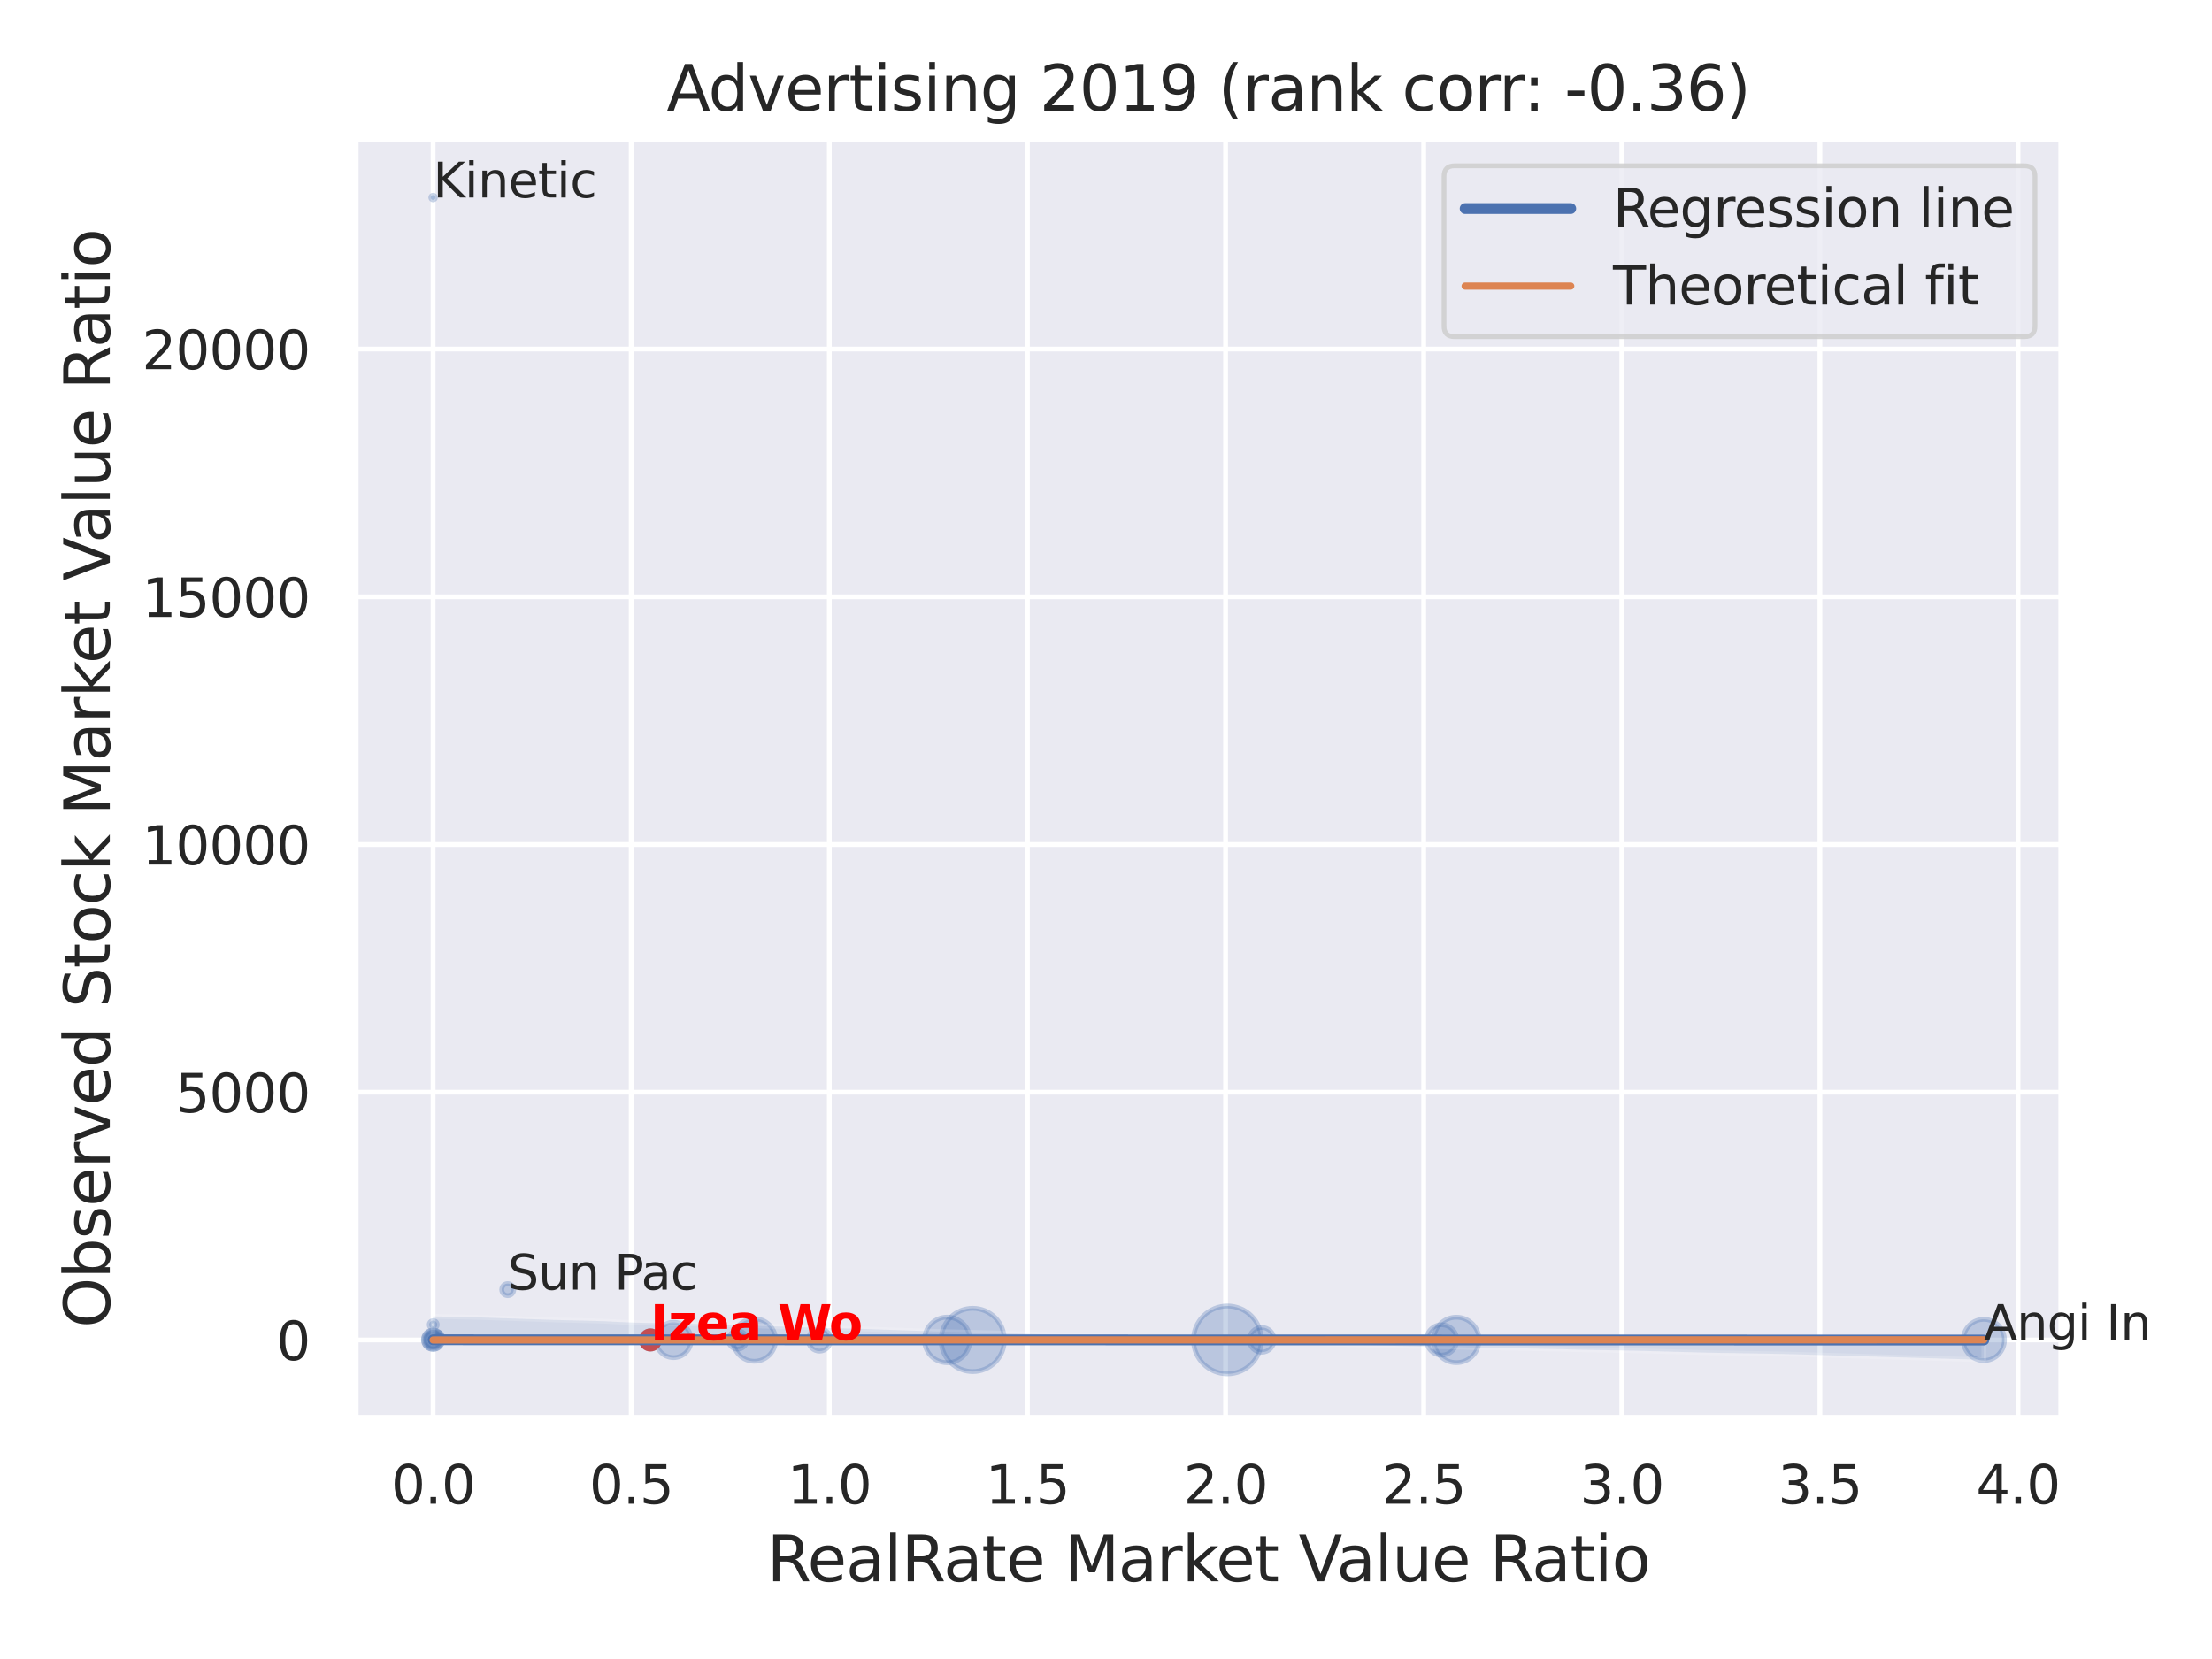<?xml version="1.0" encoding="utf-8" standalone="no"?>
<!DOCTYPE svg PUBLIC "-//W3C//DTD SVG 1.1//EN"
  "http://www.w3.org/Graphics/SVG/1.1/DTD/svg11.dtd">
<svg xmlns:xlink="http://www.w3.org/1999/xlink" width="460.8pt" height="345.6pt" viewBox="0 0 460.8 345.6" xmlns="http://www.w3.org/2000/svg" version="1.1">
 <defs>
  <style type="text/css">*{stroke-linejoin: round; stroke-linecap: butt}</style>
 </defs>
 <g id="figure_1">
  <g id="patch_1">
   <path d="M 0 345.6 
L 460.8 345.6 
L 460.8 0 
L 0 0 
z
" style="fill: #ffffff"/>
  </g>
  <g id="axes_1">
   <g id="patch_2">
    <path d="M 74.07 295.38 
L 429.423 295.38 
L 429.423 29.04 
L 74.07 29.04 
z
" style="fill: #eaeaf2"/>
   </g>
   <g id="matplotlib.axis_1">
    <g id="xtick_1">
     <g id="line2d_1">
      <path d="M 90.222 295.38 
L 90.222 29.04 
" clip-path="url(#p5fb62b2113)" style="fill: none; stroke: #ffffff; stroke-linecap: round"/>
     </g>
     <g id="text_1">
      <!-- 0.0 -->
      <g style="fill: #262626" transform="translate(81.476 313.238) scale(0.11 -0.11)">
       <defs>
        <path id="DejaVuSans-30" d="M 2034 4250 
Q 1547 4250 1301 3770 
Q 1056 3291 1056 2328 
Q 1056 1369 1301 889 
Q 1547 409 2034 409 
Q 2525 409 2770 889 
Q 3016 1369 3016 2328 
Q 3016 3291 2770 3770 
Q 2525 4250 2034 4250 
z
M 2034 4750 
Q 2819 4750 3233 4129 
Q 3647 3509 3647 2328 
Q 3647 1150 3233 529 
Q 2819 -91 2034 -91 
Q 1250 -91 836 529 
Q 422 1150 422 2328 
Q 422 3509 836 4129 
Q 1250 4750 2034 4750 
z
" transform="scale(0.016)"/>
        <path id="DejaVuSans-2e" d="M 684 794 
L 1344 794 
L 1344 0 
L 684 0 
L 684 794 
z
" transform="scale(0.016)"/>
       </defs>
       <use xlink:href="#DejaVuSans-30"/>
       <use xlink:href="#DejaVuSans-2e" x="63.623"/>
       <use xlink:href="#DejaVuSans-30" x="95.41"/>
      </g>
     </g>
    </g>
    <g id="xtick_2">
     <g id="line2d_2">
      <path d="M 131.493 295.38 
L 131.493 29.04 
" clip-path="url(#p5fb62b2113)" style="fill: none; stroke: #ffffff; stroke-linecap: round"/>
     </g>
     <g id="text_2">
      <!-- 0.5 -->
      <g style="fill: #262626" transform="translate(122.747 313.238) scale(0.11 -0.11)">
       <defs>
        <path id="DejaVuSans-35" d="M 691 4666 
L 3169 4666 
L 3169 4134 
L 1269 4134 
L 1269 2991 
Q 1406 3038 1543 3061 
Q 1681 3084 1819 3084 
Q 2600 3084 3056 2656 
Q 3513 2228 3513 1497 
Q 3513 744 3044 326 
Q 2575 -91 1722 -91 
Q 1428 -91 1123 -41 
Q 819 9 494 109 
L 494 744 
Q 775 591 1075 516 
Q 1375 441 1709 441 
Q 2250 441 2565 725 
Q 2881 1009 2881 1497 
Q 2881 1984 2565 2268 
Q 2250 2553 1709 2553 
Q 1456 2553 1204 2497 
Q 953 2441 691 2322 
L 691 4666 
z
" transform="scale(0.016)"/>
       </defs>
       <use xlink:href="#DejaVuSans-30"/>
       <use xlink:href="#DejaVuSans-2e" x="63.623"/>
       <use xlink:href="#DejaVuSans-35" x="95.41"/>
      </g>
     </g>
    </g>
    <g id="xtick_3">
     <g id="line2d_3">
      <path d="M 172.764 295.38 
L 172.764 29.04 
" clip-path="url(#p5fb62b2113)" style="fill: none; stroke: #ffffff; stroke-linecap: round"/>
     </g>
     <g id="text_3">
      <!-- 1.0 -->
      <g style="fill: #262626" transform="translate(164.018 313.238) scale(0.11 -0.11)">
       <defs>
        <path id="DejaVuSans-31" d="M 794 531 
L 1825 531 
L 1825 4091 
L 703 3866 
L 703 4441 
L 1819 4666 
L 2450 4666 
L 2450 531 
L 3481 531 
L 3481 0 
L 794 0 
L 794 531 
z
" transform="scale(0.016)"/>
       </defs>
       <use xlink:href="#DejaVuSans-31"/>
       <use xlink:href="#DejaVuSans-2e" x="63.623"/>
       <use xlink:href="#DejaVuSans-30" x="95.41"/>
      </g>
     </g>
    </g>
    <g id="xtick_4">
     <g id="line2d_4">
      <path d="M 214.035 295.38 
L 214.035 29.04 
" clip-path="url(#p5fb62b2113)" style="fill: none; stroke: #ffffff; stroke-linecap: round"/>
     </g>
     <g id="text_4">
      <!-- 1.5 -->
      <g style="fill: #262626" transform="translate(205.289 313.238) scale(0.11 -0.11)">
       <use xlink:href="#DejaVuSans-31"/>
       <use xlink:href="#DejaVuSans-2e" x="63.623"/>
       <use xlink:href="#DejaVuSans-35" x="95.41"/>
      </g>
     </g>
    </g>
    <g id="xtick_5">
     <g id="line2d_5">
      <path d="M 255.307 295.38 
L 255.307 29.04 
" clip-path="url(#p5fb62b2113)" style="fill: none; stroke: #ffffff; stroke-linecap: round"/>
     </g>
     <g id="text_5">
      <!-- 2.0 -->
      <g style="fill: #262626" transform="translate(246.56 313.238) scale(0.11 -0.11)">
       <defs>
        <path id="DejaVuSans-32" d="M 1228 531 
L 3431 531 
L 3431 0 
L 469 0 
L 469 531 
Q 828 903 1448 1529 
Q 2069 2156 2228 2338 
Q 2531 2678 2651 2914 
Q 2772 3150 2772 3378 
Q 2772 3750 2511 3984 
Q 2250 4219 1831 4219 
Q 1534 4219 1204 4116 
Q 875 4013 500 3803 
L 500 4441 
Q 881 4594 1212 4672 
Q 1544 4750 1819 4750 
Q 2544 4750 2975 4387 
Q 3406 4025 3406 3419 
Q 3406 3131 3298 2873 
Q 3191 2616 2906 2266 
Q 2828 2175 2409 1742 
Q 1991 1309 1228 531 
z
" transform="scale(0.016)"/>
       </defs>
       <use xlink:href="#DejaVuSans-32"/>
       <use xlink:href="#DejaVuSans-2e" x="63.623"/>
       <use xlink:href="#DejaVuSans-30" x="95.41"/>
      </g>
     </g>
    </g>
    <g id="xtick_6">
     <g id="line2d_6">
      <path d="M 296.578 295.38 
L 296.578 29.04 
" clip-path="url(#p5fb62b2113)" style="fill: none; stroke: #ffffff; stroke-linecap: round"/>
     </g>
     <g id="text_6">
      <!-- 2.5 -->
      <g style="fill: #262626" transform="translate(287.831 313.238) scale(0.11 -0.11)">
       <use xlink:href="#DejaVuSans-32"/>
       <use xlink:href="#DejaVuSans-2e" x="63.623"/>
       <use xlink:href="#DejaVuSans-35" x="95.41"/>
      </g>
     </g>
    </g>
    <g id="xtick_7">
     <g id="line2d_7">
      <path d="M 337.849 295.38 
L 337.849 29.04 
" clip-path="url(#p5fb62b2113)" style="fill: none; stroke: #ffffff; stroke-linecap: round"/>
     </g>
     <g id="text_7">
      <!-- 3.0 -->
      <g style="fill: #262626" transform="translate(329.102 313.238) scale(0.11 -0.11)">
       <defs>
        <path id="DejaVuSans-33" d="M 2597 2516 
Q 3050 2419 3304 2112 
Q 3559 1806 3559 1356 
Q 3559 666 3084 287 
Q 2609 -91 1734 -91 
Q 1441 -91 1130 -33 
Q 819 25 488 141 
L 488 750 
Q 750 597 1062 519 
Q 1375 441 1716 441 
Q 2309 441 2620 675 
Q 2931 909 2931 1356 
Q 2931 1769 2642 2001 
Q 2353 2234 1838 2234 
L 1294 2234 
L 1294 2753 
L 1863 2753 
Q 2328 2753 2575 2939 
Q 2822 3125 2822 3475 
Q 2822 3834 2567 4026 
Q 2313 4219 1838 4219 
Q 1578 4219 1281 4162 
Q 984 4106 628 3988 
L 628 4550 
Q 988 4650 1302 4700 
Q 1616 4750 1894 4750 
Q 2613 4750 3031 4423 
Q 3450 4097 3450 3541 
Q 3450 3153 3228 2886 
Q 3006 2619 2597 2516 
z
" transform="scale(0.016)"/>
       </defs>
       <use xlink:href="#DejaVuSans-33"/>
       <use xlink:href="#DejaVuSans-2e" x="63.623"/>
       <use xlink:href="#DejaVuSans-30" x="95.41"/>
      </g>
     </g>
    </g>
    <g id="xtick_8">
     <g id="line2d_8">
      <path d="M 379.12 295.38 
L 379.12 29.04 
" clip-path="url(#p5fb62b2113)" style="fill: none; stroke: #ffffff; stroke-linecap: round"/>
     </g>
     <g id="text_8">
      <!-- 3.5 -->
      <g style="fill: #262626" transform="translate(370.373 313.238) scale(0.11 -0.11)">
       <use xlink:href="#DejaVuSans-33"/>
       <use xlink:href="#DejaVuSans-2e" x="63.623"/>
       <use xlink:href="#DejaVuSans-35" x="95.41"/>
      </g>
     </g>
    </g>
    <g id="xtick_9">
     <g id="line2d_9">
      <path d="M 420.391 295.38 
L 420.391 29.04 
" clip-path="url(#p5fb62b2113)" style="fill: none; stroke: #ffffff; stroke-linecap: round"/>
     </g>
     <g id="text_9">
      <!-- 4.0 -->
      <g style="fill: #262626" transform="translate(411.644 313.238) scale(0.11 -0.11)">
       <defs>
        <path id="DejaVuSans-34" d="M 2419 4116 
L 825 1625 
L 2419 1625 
L 2419 4116 
z
M 2253 4666 
L 3047 4666 
L 3047 1625 
L 3713 1625 
L 3713 1100 
L 3047 1100 
L 3047 0 
L 2419 0 
L 2419 1100 
L 313 1100 
L 313 1709 
L 2253 4666 
z
" transform="scale(0.016)"/>
       </defs>
       <use xlink:href="#DejaVuSans-34"/>
       <use xlink:href="#DejaVuSans-2e" x="63.623"/>
       <use xlink:href="#DejaVuSans-30" x="95.41"/>
      </g>
     </g>
    </g>
    <g id="text_10">
     <!-- RealRate Market Value Ratio -->
     <g style="fill: #262626" transform="translate(159.76 329.404) scale(0.13 -0.13)">
      <defs>
       <path id="DejaVuSans-52" d="M 2841 2188 
Q 3044 2119 3236 1894 
Q 3428 1669 3622 1275 
L 4263 0 
L 3584 0 
L 2988 1197 
Q 2756 1666 2539 1819 
Q 2322 1972 1947 1972 
L 1259 1972 
L 1259 0 
L 628 0 
L 628 4666 
L 2053 4666 
Q 2853 4666 3247 4331 
Q 3641 3997 3641 3322 
Q 3641 2881 3436 2590 
Q 3231 2300 2841 2188 
z
M 1259 4147 
L 1259 2491 
L 2053 2491 
Q 2509 2491 2742 2702 
Q 2975 2913 2975 3322 
Q 2975 3731 2742 3939 
Q 2509 4147 2053 4147 
L 1259 4147 
z
" transform="scale(0.016)"/>
       <path id="DejaVuSans-65" d="M 3597 1894 
L 3597 1613 
L 953 1613 
Q 991 1019 1311 708 
Q 1631 397 2203 397 
Q 2534 397 2845 478 
Q 3156 559 3463 722 
L 3463 178 
Q 3153 47 2828 -22 
Q 2503 -91 2169 -91 
Q 1331 -91 842 396 
Q 353 884 353 1716 
Q 353 2575 817 3079 
Q 1281 3584 2069 3584 
Q 2775 3584 3186 3129 
Q 3597 2675 3597 1894 
z
M 3022 2063 
Q 3016 2534 2758 2815 
Q 2500 3097 2075 3097 
Q 1594 3097 1305 2825 
Q 1016 2553 972 2059 
L 3022 2063 
z
" transform="scale(0.016)"/>
       <path id="DejaVuSans-61" d="M 2194 1759 
Q 1497 1759 1228 1600 
Q 959 1441 959 1056 
Q 959 750 1161 570 
Q 1363 391 1709 391 
Q 2188 391 2477 730 
Q 2766 1069 2766 1631 
L 2766 1759 
L 2194 1759 
z
M 3341 1997 
L 3341 0 
L 2766 0 
L 2766 531 
Q 2569 213 2275 61 
Q 1981 -91 1556 -91 
Q 1019 -91 701 211 
Q 384 513 384 1019 
Q 384 1609 779 1909 
Q 1175 2209 1959 2209 
L 2766 2209 
L 2766 2266 
Q 2766 2663 2505 2880 
Q 2244 3097 1772 3097 
Q 1472 3097 1187 3025 
Q 903 2953 641 2809 
L 641 3341 
Q 956 3463 1253 3523 
Q 1550 3584 1831 3584 
Q 2591 3584 2966 3190 
Q 3341 2797 3341 1997 
z
" transform="scale(0.016)"/>
       <path id="DejaVuSans-6c" d="M 603 4863 
L 1178 4863 
L 1178 0 
L 603 0 
L 603 4863 
z
" transform="scale(0.016)"/>
       <path id="DejaVuSans-74" d="M 1172 4494 
L 1172 3500 
L 2356 3500 
L 2356 3053 
L 1172 3053 
L 1172 1153 
Q 1172 725 1289 603 
Q 1406 481 1766 481 
L 2356 481 
L 2356 0 
L 1766 0 
Q 1100 0 847 248 
Q 594 497 594 1153 
L 594 3053 
L 172 3053 
L 172 3500 
L 594 3500 
L 594 4494 
L 1172 4494 
z
" transform="scale(0.016)"/>
       <path id="DejaVuSans-20" transform="scale(0.016)"/>
       <path id="DejaVuSans-4d" d="M 628 4666 
L 1569 4666 
L 2759 1491 
L 3956 4666 
L 4897 4666 
L 4897 0 
L 4281 0 
L 4281 4097 
L 3078 897 
L 2444 897 
L 1241 4097 
L 1241 0 
L 628 0 
L 628 4666 
z
" transform="scale(0.016)"/>
       <path id="DejaVuSans-72" d="M 2631 2963 
Q 2534 3019 2420 3045 
Q 2306 3072 2169 3072 
Q 1681 3072 1420 2755 
Q 1159 2438 1159 1844 
L 1159 0 
L 581 0 
L 581 3500 
L 1159 3500 
L 1159 2956 
Q 1341 3275 1631 3429 
Q 1922 3584 2338 3584 
Q 2397 3584 2469 3576 
Q 2541 3569 2628 3553 
L 2631 2963 
z
" transform="scale(0.016)"/>
       <path id="DejaVuSans-6b" d="M 581 4863 
L 1159 4863 
L 1159 1991 
L 2875 3500 
L 3609 3500 
L 1753 1863 
L 3688 0 
L 2938 0 
L 1159 1709 
L 1159 0 
L 581 0 
L 581 4863 
z
" transform="scale(0.016)"/>
       <path id="DejaVuSans-56" d="M 1831 0 
L 50 4666 
L 709 4666 
L 2188 738 
L 3669 4666 
L 4325 4666 
L 2547 0 
L 1831 0 
z
" transform="scale(0.016)"/>
       <path id="DejaVuSans-75" d="M 544 1381 
L 544 3500 
L 1119 3500 
L 1119 1403 
Q 1119 906 1312 657 
Q 1506 409 1894 409 
Q 2359 409 2629 706 
Q 2900 1003 2900 1516 
L 2900 3500 
L 3475 3500 
L 3475 0 
L 2900 0 
L 2900 538 
Q 2691 219 2414 64 
Q 2138 -91 1772 -91 
Q 1169 -91 856 284 
Q 544 659 544 1381 
z
M 1991 3584 
L 1991 3584 
z
" transform="scale(0.016)"/>
       <path id="DejaVuSans-69" d="M 603 3500 
L 1178 3500 
L 1178 0 
L 603 0 
L 603 3500 
z
M 603 4863 
L 1178 4863 
L 1178 4134 
L 603 4134 
L 603 4863 
z
" transform="scale(0.016)"/>
       <path id="DejaVuSans-6f" d="M 1959 3097 
Q 1497 3097 1228 2736 
Q 959 2375 959 1747 
Q 959 1119 1226 758 
Q 1494 397 1959 397 
Q 2419 397 2687 759 
Q 2956 1122 2956 1747 
Q 2956 2369 2687 2733 
Q 2419 3097 1959 3097 
z
M 1959 3584 
Q 2709 3584 3137 3096 
Q 3566 2609 3566 1747 
Q 3566 888 3137 398 
Q 2709 -91 1959 -91 
Q 1206 -91 779 398 
Q 353 888 353 1747 
Q 353 2609 779 3096 
Q 1206 3584 1959 3584 
z
" transform="scale(0.016)"/>
      </defs>
      <use xlink:href="#DejaVuSans-52"/>
      <use xlink:href="#DejaVuSans-65" x="64.982"/>
      <use xlink:href="#DejaVuSans-61" x="126.506"/>
      <use xlink:href="#DejaVuSans-6c" x="187.785"/>
      <use xlink:href="#DejaVuSans-52" x="215.568"/>
      <use xlink:href="#DejaVuSans-61" x="282.801"/>
      <use xlink:href="#DejaVuSans-74" x="344.08"/>
      <use xlink:href="#DejaVuSans-65" x="383.289"/>
      <use xlink:href="#DejaVuSans-20" x="444.812"/>
      <use xlink:href="#DejaVuSans-4d" x="476.6"/>
      <use xlink:href="#DejaVuSans-61" x="562.879"/>
      <use xlink:href="#DejaVuSans-72" x="624.158"/>
      <use xlink:href="#DejaVuSans-6b" x="665.271"/>
      <use xlink:href="#DejaVuSans-65" x="719.557"/>
      <use xlink:href="#DejaVuSans-74" x="781.08"/>
      <use xlink:href="#DejaVuSans-20" x="820.289"/>
      <use xlink:href="#DejaVuSans-56" x="852.076"/>
      <use xlink:href="#DejaVuSans-61" x="912.734"/>
      <use xlink:href="#DejaVuSans-6c" x="974.014"/>
      <use xlink:href="#DejaVuSans-75" x="1001.797"/>
      <use xlink:href="#DejaVuSans-65" x="1065.176"/>
      <use xlink:href="#DejaVuSans-20" x="1126.699"/>
      <use xlink:href="#DejaVuSans-52" x="1158.486"/>
      <use xlink:href="#DejaVuSans-61" x="1225.719"/>
      <use xlink:href="#DejaVuSans-74" x="1286.998"/>
      <use xlink:href="#DejaVuSans-69" x="1326.207"/>
      <use xlink:href="#DejaVuSans-6f" x="1353.99"/>
     </g>
    </g>
   </g>
   <g id="matplotlib.axis_2">
    <g id="ytick_1">
     <g id="line2d_10">
      <path d="M 74.07 279.14 
L 429.423 279.14 
" clip-path="url(#p5fb62b2113)" style="fill: none; stroke: #ffffff; stroke-linecap: round"/>
     </g>
     <g id="text_11">
      <!-- 0 -->
      <g style="fill: #262626" transform="translate(57.571 283.319) scale(0.11 -0.11)">
       <use xlink:href="#DejaVuSans-30"/>
      </g>
     </g>
    </g>
    <g id="ytick_2">
     <g id="line2d_11">
      <path d="M 74.07 227.534 
L 429.423 227.534 
" clip-path="url(#p5fb62b2113)" style="fill: none; stroke: #ffffff; stroke-linecap: round"/>
     </g>
     <g id="text_12">
      <!-- 5000 -->
      <g style="fill: #262626" transform="translate(36.575 231.714) scale(0.11 -0.11)">
       <use xlink:href="#DejaVuSans-35"/>
       <use xlink:href="#DejaVuSans-30" x="63.623"/>
       <use xlink:href="#DejaVuSans-30" x="127.246"/>
       <use xlink:href="#DejaVuSans-30" x="190.869"/>
      </g>
     </g>
    </g>
    <g id="ytick_3">
     <g id="line2d_12">
      <path d="M 74.07 175.929 
L 429.423 175.929 
" clip-path="url(#p5fb62b2113)" style="fill: none; stroke: #ffffff; stroke-linecap: round"/>
     </g>
     <g id="text_13">
      <!-- 10000 -->
      <g style="fill: #262626" transform="translate(29.576 180.108) scale(0.11 -0.11)">
       <use xlink:href="#DejaVuSans-31"/>
       <use xlink:href="#DejaVuSans-30" x="63.623"/>
       <use xlink:href="#DejaVuSans-30" x="127.246"/>
       <use xlink:href="#DejaVuSans-30" x="190.869"/>
       <use xlink:href="#DejaVuSans-30" x="254.492"/>
      </g>
     </g>
    </g>
    <g id="ytick_4">
     <g id="line2d_13">
      <path d="M 74.07 124.323 
L 429.423 124.323 
" clip-path="url(#p5fb62b2113)" style="fill: none; stroke: #ffffff; stroke-linecap: round"/>
     </g>
     <g id="text_14">
      <!-- 15000 -->
      <g style="fill: #262626" transform="translate(29.576 128.502) scale(0.11 -0.11)">
       <use xlink:href="#DejaVuSans-31"/>
       <use xlink:href="#DejaVuSans-35" x="63.623"/>
       <use xlink:href="#DejaVuSans-30" x="127.246"/>
       <use xlink:href="#DejaVuSans-30" x="190.869"/>
       <use xlink:href="#DejaVuSans-30" x="254.492"/>
      </g>
     </g>
    </g>
    <g id="ytick_5">
     <g id="line2d_14">
      <path d="M 74.07 72.718 
L 429.423 72.718 
" clip-path="url(#p5fb62b2113)" style="fill: none; stroke: #ffffff; stroke-linecap: round"/>
     </g>
     <g id="text_15">
      <!-- 20000 -->
      <g style="fill: #262626" transform="translate(29.576 76.897) scale(0.11 -0.11)">
       <use xlink:href="#DejaVuSans-32"/>
       <use xlink:href="#DejaVuSans-30" x="63.623"/>
       <use xlink:href="#DejaVuSans-30" x="127.246"/>
       <use xlink:href="#DejaVuSans-30" x="190.869"/>
       <use xlink:href="#DejaVuSans-30" x="254.492"/>
      </g>
     </g>
    </g>
    <g id="text_16">
     <!-- Observed Stock Market Value Ratio -->
     <g style="fill: #262626" transform="translate(22.873 276.612) rotate(-90) scale(0.13 -0.13)">
      <defs>
       <path id="DejaVuSans-4f" d="M 2522 4238 
Q 1834 4238 1429 3725 
Q 1025 3213 1025 2328 
Q 1025 1447 1429 934 
Q 1834 422 2522 422 
Q 3209 422 3611 934 
Q 4013 1447 4013 2328 
Q 4013 3213 3611 3725 
Q 3209 4238 2522 4238 
z
M 2522 4750 
Q 3503 4750 4090 4092 
Q 4678 3434 4678 2328 
Q 4678 1225 4090 567 
Q 3503 -91 2522 -91 
Q 1538 -91 948 565 
Q 359 1222 359 2328 
Q 359 3434 948 4092 
Q 1538 4750 2522 4750 
z
" transform="scale(0.016)"/>
       <path id="DejaVuSans-62" d="M 3116 1747 
Q 3116 2381 2855 2742 
Q 2594 3103 2138 3103 
Q 1681 3103 1420 2742 
Q 1159 2381 1159 1747 
Q 1159 1113 1420 752 
Q 1681 391 2138 391 
Q 2594 391 2855 752 
Q 3116 1113 3116 1747 
z
M 1159 2969 
Q 1341 3281 1617 3432 
Q 1894 3584 2278 3584 
Q 2916 3584 3314 3078 
Q 3713 2572 3713 1747 
Q 3713 922 3314 415 
Q 2916 -91 2278 -91 
Q 1894 -91 1617 61 
Q 1341 213 1159 525 
L 1159 0 
L 581 0 
L 581 4863 
L 1159 4863 
L 1159 2969 
z
" transform="scale(0.016)"/>
       <path id="DejaVuSans-73" d="M 2834 3397 
L 2834 2853 
Q 2591 2978 2328 3040 
Q 2066 3103 1784 3103 
Q 1356 3103 1142 2972 
Q 928 2841 928 2578 
Q 928 2378 1081 2264 
Q 1234 2150 1697 2047 
L 1894 2003 
Q 2506 1872 2764 1633 
Q 3022 1394 3022 966 
Q 3022 478 2636 193 
Q 2250 -91 1575 -91 
Q 1294 -91 989 -36 
Q 684 19 347 128 
L 347 722 
Q 666 556 975 473 
Q 1284 391 1588 391 
Q 1994 391 2212 530 
Q 2431 669 2431 922 
Q 2431 1156 2273 1281 
Q 2116 1406 1581 1522 
L 1381 1569 
Q 847 1681 609 1914 
Q 372 2147 372 2553 
Q 372 3047 722 3315 
Q 1072 3584 1716 3584 
Q 2034 3584 2315 3537 
Q 2597 3491 2834 3397 
z
" transform="scale(0.016)"/>
       <path id="DejaVuSans-76" d="M 191 3500 
L 800 3500 
L 1894 563 
L 2988 3500 
L 3597 3500 
L 2284 0 
L 1503 0 
L 191 3500 
z
" transform="scale(0.016)"/>
       <path id="DejaVuSans-64" d="M 2906 2969 
L 2906 4863 
L 3481 4863 
L 3481 0 
L 2906 0 
L 2906 525 
Q 2725 213 2448 61 
Q 2172 -91 1784 -91 
Q 1150 -91 751 415 
Q 353 922 353 1747 
Q 353 2572 751 3078 
Q 1150 3584 1784 3584 
Q 2172 3584 2448 3432 
Q 2725 3281 2906 2969 
z
M 947 1747 
Q 947 1113 1208 752 
Q 1469 391 1925 391 
Q 2381 391 2643 752 
Q 2906 1113 2906 1747 
Q 2906 2381 2643 2742 
Q 2381 3103 1925 3103 
Q 1469 3103 1208 2742 
Q 947 2381 947 1747 
z
" transform="scale(0.016)"/>
       <path id="DejaVuSans-53" d="M 3425 4513 
L 3425 3897 
Q 3066 4069 2747 4153 
Q 2428 4238 2131 4238 
Q 1616 4238 1336 4038 
Q 1056 3838 1056 3469 
Q 1056 3159 1242 3001 
Q 1428 2844 1947 2747 
L 2328 2669 
Q 3034 2534 3370 2195 
Q 3706 1856 3706 1288 
Q 3706 609 3251 259 
Q 2797 -91 1919 -91 
Q 1588 -91 1214 -16 
Q 841 59 441 206 
L 441 856 
Q 825 641 1194 531 
Q 1563 422 1919 422 
Q 2459 422 2753 634 
Q 3047 847 3047 1241 
Q 3047 1584 2836 1778 
Q 2625 1972 2144 2069 
L 1759 2144 
Q 1053 2284 737 2584 
Q 422 2884 422 3419 
Q 422 4038 858 4394 
Q 1294 4750 2059 4750 
Q 2388 4750 2728 4690 
Q 3069 4631 3425 4513 
z
" transform="scale(0.016)"/>
       <path id="DejaVuSans-63" d="M 3122 3366 
L 3122 2828 
Q 2878 2963 2633 3030 
Q 2388 3097 2138 3097 
Q 1578 3097 1268 2742 
Q 959 2388 959 1747 
Q 959 1106 1268 751 
Q 1578 397 2138 397 
Q 2388 397 2633 464 
Q 2878 531 3122 666 
L 3122 134 
Q 2881 22 2623 -34 
Q 2366 -91 2075 -91 
Q 1284 -91 818 406 
Q 353 903 353 1747 
Q 353 2603 823 3093 
Q 1294 3584 2113 3584 
Q 2378 3584 2631 3529 
Q 2884 3475 3122 3366 
z
" transform="scale(0.016)"/>
      </defs>
      <use xlink:href="#DejaVuSans-4f"/>
      <use xlink:href="#DejaVuSans-62" x="78.711"/>
      <use xlink:href="#DejaVuSans-73" x="142.188"/>
      <use xlink:href="#DejaVuSans-65" x="194.287"/>
      <use xlink:href="#DejaVuSans-72" x="255.811"/>
      <use xlink:href="#DejaVuSans-76" x="296.924"/>
      <use xlink:href="#DejaVuSans-65" x="356.104"/>
      <use xlink:href="#DejaVuSans-64" x="417.627"/>
      <use xlink:href="#DejaVuSans-20" x="481.104"/>
      <use xlink:href="#DejaVuSans-53" x="512.891"/>
      <use xlink:href="#DejaVuSans-74" x="576.367"/>
      <use xlink:href="#DejaVuSans-6f" x="615.576"/>
      <use xlink:href="#DejaVuSans-63" x="676.758"/>
      <use xlink:href="#DejaVuSans-6b" x="731.738"/>
      <use xlink:href="#DejaVuSans-20" x="789.648"/>
      <use xlink:href="#DejaVuSans-4d" x="821.436"/>
      <use xlink:href="#DejaVuSans-61" x="907.715"/>
      <use xlink:href="#DejaVuSans-72" x="968.994"/>
      <use xlink:href="#DejaVuSans-6b" x="1010.107"/>
      <use xlink:href="#DejaVuSans-65" x="1064.393"/>
      <use xlink:href="#DejaVuSans-74" x="1125.916"/>
      <use xlink:href="#DejaVuSans-20" x="1165.125"/>
      <use xlink:href="#DejaVuSans-56" x="1196.912"/>
      <use xlink:href="#DejaVuSans-61" x="1257.57"/>
      <use xlink:href="#DejaVuSans-6c" x="1318.85"/>
      <use xlink:href="#DejaVuSans-75" x="1346.633"/>
      <use xlink:href="#DejaVuSans-65" x="1410.012"/>
      <use xlink:href="#DejaVuSans-20" x="1471.535"/>
      <use xlink:href="#DejaVuSans-52" x="1503.322"/>
      <use xlink:href="#DejaVuSans-61" x="1570.555"/>
      <use xlink:href="#DejaVuSans-74" x="1631.834"/>
      <use xlink:href="#DejaVuSans-69" x="1671.043"/>
      <use xlink:href="#DejaVuSans-6f" x="1698.826"/>
     </g>
    </g>
   </g>
   <g id="PathCollection_1">
    <path d="M 255.696 286.203 
C 257.572 286.203 259.37 285.457 260.696 284.131 
C 262.022 282.805 262.767 281.007 262.767 279.131 
C 262.767 277.256 262.022 275.457 260.696 274.131 
C 259.37 272.805 257.572 272.06 255.696 272.06 
C 253.821 272.06 252.022 272.805 250.696 274.131 
C 249.37 275.457 248.625 277.256 248.625 279.131 
C 248.625 281.007 249.37 282.805 250.696 284.131 
C 252.022 285.457 253.821 286.203 255.696 286.203 
z
" clip-path="url(#p5fb62b2113)" style="fill: #4c72b0; fill-opacity: 0.3; stroke: #4c72b0; stroke-opacity: 0.3"/>
    <path d="M 202.638 285.728 
C 204.387 285.728 206.064 285.033 207.301 283.797 
C 208.537 282.56 209.232 280.883 209.232 279.134 
C 209.232 277.386 208.537 275.708 207.301 274.472 
C 206.064 273.235 204.387 272.54 202.638 272.54 
C 200.89 272.54 199.212 273.235 197.976 274.472 
C 196.739 275.708 196.044 277.386 196.044 279.134 
C 196.044 280.883 196.739 282.56 197.976 283.797 
C 199.212 285.033 200.89 285.728 202.638 285.728 
z
" clip-path="url(#p5fb62b2113)" style="fill: #4c72b0; fill-opacity: 0.3; stroke: #4c72b0; stroke-opacity: 0.3"/>
    <path d="M 170.709 281.466 
C 171.327 281.466 171.921 281.22 172.359 280.783 
C 172.796 280.345 173.042 279.751 173.042 279.132 
C 173.042 278.513 172.796 277.92 172.359 277.482 
C 171.921 277.044 171.327 276.799 170.709 276.799 
C 170.09 276.799 169.496 277.044 169.058 277.482 
C 168.621 277.92 168.375 278.513 168.375 279.132 
C 168.375 279.751 168.621 280.345 169.058 280.783 
C 169.496 281.22 170.09 281.466 170.709 281.466 
z
" clip-path="url(#p5fb62b2113)" style="fill: #4c72b0; fill-opacity: 0.3; stroke: #4c72b0; stroke-opacity: 0.3"/>
    <path d="M 153.667 281.049 
C 154.176 281.049 154.663 280.847 155.023 280.487 
C 155.383 280.128 155.585 279.64 155.585 279.131 
C 155.585 278.623 155.383 278.135 155.023 277.776 
C 154.663 277.416 154.176 277.214 153.667 277.214 
C 153.159 277.214 152.671 277.416 152.311 277.776 
C 151.952 278.135 151.75 278.623 151.75 279.131 
C 151.75 279.64 151.952 280.128 152.311 280.487 
C 152.671 280.847 153.159 281.049 153.667 281.049 
z
" clip-path="url(#p5fb62b2113)" style="fill: #4c72b0; fill-opacity: 0.3; stroke: #4c72b0; stroke-opacity: 0.3"/>
    <path d="M 157.141 283.576 
C 158.318 283.576 159.446 283.108 160.278 282.276 
C 161.11 281.444 161.578 280.316 161.578 279.139 
C 161.578 277.962 161.11 276.834 160.278 276.002 
C 159.446 275.17 158.318 274.702 157.141 274.702 
C 155.965 274.702 154.836 275.17 154.004 276.002 
C 153.172 276.834 152.705 277.962 152.705 279.139 
C 152.705 280.316 153.172 281.444 154.004 282.276 
C 154.836 283.108 155.965 283.576 157.141 283.576 
z
" clip-path="url(#p5fb62b2113)" style="fill: #4c72b0; fill-opacity: 0.3; stroke: #4c72b0; stroke-opacity: 0.3"/>
    <path d="M 90.227 280.228 
C 90.517 280.228 90.795 280.113 90.999 279.908 
C 91.204 279.703 91.319 279.425 91.319 279.136 
C 91.319 278.846 91.204 278.568 90.999 278.363 
C 90.795 278.159 90.517 278.044 90.227 278.044 
C 89.937 278.044 89.66 278.159 89.455 278.363 
C 89.25 278.568 89.135 278.846 89.135 279.136 
C 89.135 279.425 89.25 279.703 89.455 279.908 
C 89.66 280.113 89.937 280.228 90.227 280.228 
z
" clip-path="url(#p5fb62b2113)" style="fill: #4c72b0; fill-opacity: 0.3; stroke: #4c72b0; stroke-opacity: 0.3"/>
    <path d="M 90.222 281.085 
C 90.756 281.085 91.268 280.873 91.646 280.495 
C 92.023 280.118 92.235 279.606 92.235 279.072 
C 92.235 278.538 92.023 278.026 91.646 277.648 
C 91.268 277.271 90.756 277.059 90.222 277.059 
C 89.689 277.059 89.176 277.271 88.799 277.648 
C 88.421 278.026 88.209 278.538 88.209 279.072 
C 88.209 279.606 88.421 280.118 88.799 280.495 
C 89.176 280.873 89.689 281.085 90.222 281.085 
z
" clip-path="url(#p5fb62b2113)" style="fill: #4c72b0; fill-opacity: 0.3; stroke: #4c72b0; stroke-opacity: 0.3"/>
    <path d="M 262.842 281.693 
C 263.527 281.693 264.184 281.421 264.668 280.937 
C 265.152 280.452 265.424 279.796 265.424 279.111 
C 265.424 278.426 265.152 277.769 264.668 277.285 
C 264.184 276.801 263.527 276.529 262.842 276.529 
C 262.158 276.529 261.501 276.801 261.017 277.285 
C 260.533 277.769 260.261 278.426 260.261 279.111 
C 260.261 279.796 260.533 280.452 261.017 280.937 
C 261.501 281.421 262.158 281.693 262.842 281.693 
z
" clip-path="url(#p5fb62b2113)" style="fill: #4c72b0; fill-opacity: 0.3; stroke: #4c72b0; stroke-opacity: 0.3"/>
    <path d="M 105.773 269.909 
C 106.107 269.909 106.427 269.776 106.662 269.541 
C 106.898 269.305 107.031 268.985 107.031 268.651 
C 107.031 268.318 106.898 267.998 106.662 267.762 
C 106.427 267.526 106.107 267.393 105.773 267.393 
C 105.44 267.393 105.12 267.526 104.884 267.762 
C 104.648 267.998 104.515 268.318 104.515 268.651 
C 104.515 268.985 104.648 269.305 104.884 269.541 
C 105.12 269.776 105.44 269.909 105.773 269.909 
z
" clip-path="url(#p5fb62b2113)" style="fill: #4c72b0; fill-opacity: 0.3; stroke: #4c72b0; stroke-opacity: 0.3"/>
    <path d="M 140.311 282.817 
C 141.288 282.817 142.224 282.429 142.915 281.738 
C 143.605 281.048 143.993 280.111 143.993 279.135 
C 143.993 278.158 143.605 277.222 142.915 276.531 
C 142.224 275.841 141.288 275.453 140.311 275.453 
C 139.335 275.453 138.398 275.841 137.708 276.531 
C 137.017 277.222 136.63 278.158 136.63 279.135 
C 136.63 280.111 137.017 281.048 137.708 281.738 
C 138.398 282.429 139.335 282.817 140.311 282.817 
z
" clip-path="url(#p5fb62b2113)" style="fill: #4c72b0; fill-opacity: 0.3; stroke: #4c72b0; stroke-opacity: 0.3"/>
    <path d="M 90.237 281.106 
C 90.765 281.106 91.272 280.896 91.645 280.522 
C 92.019 280.149 92.229 279.642 92.229 279.114 
C 92.229 278.586 92.019 278.079 91.645 277.706 
C 91.272 277.332 90.765 277.122 90.237 277.122 
C 89.709 277.122 89.202 277.332 88.828 277.706 
C 88.455 278.079 88.245 278.586 88.245 279.114 
C 88.245 279.642 88.455 280.149 88.828 280.522 
C 89.202 280.896 89.709 281.106 90.237 281.106 
z
" clip-path="url(#p5fb62b2113)" style="fill: #4c72b0; fill-opacity: 0.3; stroke: #4c72b0; stroke-opacity: 0.3"/>
    <path d="M 300.328 282.285 
C 301.164 282.285 301.966 281.953 302.558 281.361 
C 303.149 280.77 303.482 279.967 303.482 279.131 
C 303.482 278.294 303.149 277.492 302.558 276.9 
C 301.966 276.309 301.164 275.976 300.328 275.976 
C 299.491 275.976 298.689 276.309 298.097 276.9 
C 297.506 277.492 297.173 278.294 297.173 279.131 
C 297.173 279.967 297.506 280.77 298.097 281.361 
C 298.689 281.953 299.491 282.285 300.328 282.285 
z
" clip-path="url(#p5fb62b2113)" style="fill: #4c72b0; fill-opacity: 0.3; stroke: #4c72b0; stroke-opacity: 0.3"/>
    <path d="M 197.33 283.878 
C 198.589 283.878 199.797 283.378 200.687 282.487 
C 201.578 281.597 202.078 280.389 202.078 279.13 
C 202.078 277.871 201.578 276.663 200.687 275.773 
C 199.797 274.882 198.589 274.382 197.33 274.382 
C 196.071 274.382 194.863 274.882 193.972 275.773 
C 193.082 276.663 192.582 277.871 192.582 279.13 
C 192.582 280.389 193.082 281.597 193.972 282.487 
C 194.863 283.378 196.071 283.878 197.33 283.878 
z
" clip-path="url(#p5fb62b2113)" style="fill: #4c72b0; fill-opacity: 0.3; stroke: #4c72b0; stroke-opacity: 0.3"/>
    <path d="M 135.482 281.039 
C 135.987 281.039 136.471 280.838 136.828 280.481 
C 137.185 280.124 137.386 279.64 137.386 279.135 
C 137.386 278.63 137.185 278.146 136.828 277.789 
C 136.471 277.432 135.987 277.231 135.482 277.231 
C 134.977 277.231 134.493 277.432 134.136 277.789 
C 133.779 278.146 133.579 278.63 133.579 279.135 
C 133.579 279.64 133.779 280.124 134.136 280.481 
C 134.493 280.838 134.977 281.039 135.482 281.039 
z
" clip-path="url(#p5fb62b2113)" style="fill: #4c72b0; fill-opacity: 0.3; stroke: #4c72b0; stroke-opacity: 0.3"/>
    <path d="M 90.23 280.846 
C 90.686 280.846 91.124 280.665 91.447 280.342 
C 91.77 280.019 91.951 279.582 91.951 279.125 
C 91.951 278.668 91.77 278.231 91.447 277.908 
C 91.124 277.585 90.686 277.404 90.23 277.404 
C 89.773 277.404 89.335 277.585 89.012 277.908 
C 88.69 278.231 88.508 278.668 88.508 279.125 
C 88.508 279.582 88.69 280.019 89.012 280.342 
C 89.335 280.665 89.773 280.846 90.23 280.846 
z
" clip-path="url(#p5fb62b2113)" style="fill: #4c72b0; fill-opacity: 0.3; stroke: #4c72b0; stroke-opacity: 0.3"/>
    <path d="M 90.245 276.795 
C 90.467 276.795 90.681 276.706 90.838 276.549 
C 90.996 276.391 91.084 276.177 91.084 275.955 
C 91.084 275.732 90.996 275.518 90.838 275.361 
C 90.681 275.203 90.467 275.115 90.245 275.115 
C 90.022 275.115 89.808 275.203 89.651 275.361 
C 89.493 275.518 89.405 275.732 89.405 275.955 
C 89.405 276.177 89.493 276.391 89.651 276.549 
C 89.808 276.706 90.022 276.795 90.245 276.795 
z
" clip-path="url(#p5fb62b2113)" style="fill: #4c72b0; fill-opacity: 0.3; stroke: #4c72b0; stroke-opacity: 0.3"/>
    <path d="M 303.387 283.868 
C 304.643 283.868 305.848 283.368 306.736 282.48 
C 307.624 281.592 308.123 280.387 308.123 279.131 
C 308.123 277.875 307.624 276.67 306.736 275.782 
C 305.848 274.894 304.643 274.395 303.387 274.395 
C 302.131 274.395 300.926 274.894 300.038 275.782 
C 299.15 276.67 298.651 277.875 298.651 279.131 
C 298.651 280.387 299.15 281.592 300.038 282.48 
C 300.926 283.368 302.131 283.868 303.387 283.868 
z
" clip-path="url(#p5fb62b2113)" style="fill: #4c72b0; fill-opacity: 0.3; stroke: #4c72b0; stroke-opacity: 0.3"/>
    <path d="M 91.189 279.441 
C 91.447 279.441 91.695 279.338 91.877 279.156 
C 92.06 278.973 92.163 278.725 92.163 278.467 
C 92.163 278.209 92.06 277.961 91.877 277.778 
C 91.695 277.596 91.447 277.493 91.189 277.493 
C 90.93 277.493 90.683 277.596 90.5 277.778 
C 90.317 277.961 90.215 278.209 90.215 278.467 
C 90.215 278.725 90.317 278.973 90.5 279.156 
C 90.683 279.338 90.93 279.441 91.189 279.441 
z
" clip-path="url(#p5fb62b2113)" style="fill: #4c72b0; fill-opacity: 0.3; stroke: #4c72b0; stroke-opacity: 0.3"/>
    <path d="M 90.222 41.638 
C 90.353 41.638 90.478 41.586 90.57 41.494 
C 90.662 41.402 90.714 41.277 90.714 41.146 
C 90.714 41.016 90.662 40.891 90.57 40.799 
C 90.478 40.707 90.353 40.655 90.222 40.655 
C 90.092 40.655 89.967 40.707 89.875 40.799 
C 89.783 40.891 89.731 41.016 89.731 41.146 
C 89.731 41.277 89.783 41.402 89.875 41.494 
C 89.967 41.586 90.092 41.638 90.222 41.638 
z
" clip-path="url(#p5fb62b2113)" style="fill: #4c72b0; fill-opacity: 0.3; stroke: #4c72b0; stroke-opacity: 0.3"/>
    <path d="M 413.27 283.432 
C 414.41 283.432 415.504 282.979 416.31 282.173 
C 417.116 281.367 417.569 280.273 417.569 279.133 
C 417.569 277.993 417.116 276.9 416.31 276.094 
C 415.504 275.288 414.41 274.835 413.27 274.835 
C 412.13 274.835 411.037 275.288 410.231 276.094 
C 409.425 276.9 408.972 277.993 408.972 279.133 
C 408.972 280.273 409.425 281.367 410.231 282.173 
C 411.037 282.979 412.13 283.432 413.27 283.432 
z
" clip-path="url(#p5fb62b2113)" style="fill: #4c72b0; fill-opacity: 0.3; stroke: #4c72b0; stroke-opacity: 0.3"/>
   </g>
   <g id="PolyCollection_1">
    <defs>
     <path id="m1ccab49479" d="M 90.222 -71.379 
L 90.222 -66.468 
L 93.486 -66.468 
L 96.749 -66.468 
L 100.012 -66.468 
L 103.275 -66.468 
L 106.538 -66.468 
L 109.801 -66.468 
L 113.064 -66.468 
L 116.327 -66.468 
L 119.59 -66.468 
L 122.854 -66.468 
L 126.117 -66.468 
L 129.38 -66.468 
L 132.643 -66.468 
L 135.906 -66.468 
L 139.169 -66.468 
L 142.432 -66.468 
L 145.695 -66.468 
L 148.958 -66.468 
L 152.221 -66.468 
L 155.485 -66.468 
L 158.748 -66.468 
L 162.011 -66.468 
L 165.274 -66.468 
L 168.537 -66.468 
L 171.8 -66.468 
L 175.063 -66.468 
L 178.326 -66.468 
L 181.589 -66.468 
L 184.853 -66.468 
L 188.116 -66.468 
L 191.379 -66.468 
L 194.642 -66.468 
L 197.905 -66.467 
L 201.168 -66.467 
L 204.431 -66.467 
L 207.694 -66.467 
L 210.957 -66.467 
L 214.221 -66.466 
L 217.484 -66.462 
L 220.747 -66.457 
L 224.01 -66.448 
L 227.273 -66.438 
L 230.536 -66.433 
L 233.799 -66.405 
L 237.062 -66.378 
L 240.325 -66.344 
L 243.589 -66.314 
L 246.852 -66.276 
L 250.115 -66.229 
L 253.378 -66.193 
L 256.641 -66.138 
L 259.904 -66.083 
L 263.167 -66.009 
L 266.43 -65.935 
L 269.693 -65.861 
L 272.957 -65.786 
L 276.22 -65.668 
L 279.483 -65.564 
L 282.746 -65.467 
L 286.009 -65.37 
L 289.272 -65.285 
L 292.535 -65.19 
L 295.798 -65.119 
L 299.061 -65.073 
L 302.325 -65.027 
L 305.588 -64.91 
L 308.851 -64.858 
L 312.114 -64.806 
L 315.377 -64.754 
L 318.64 -64.684 
L 321.903 -64.607 
L 325.166 -64.551 
L 328.429 -64.452 
L 331.693 -64.387 
L 334.956 -64.328 
L 338.219 -64.268 
L 341.482 -64.206 
L 344.745 -64.117 
L 348.008 -64.028 
L 351.271 -63.939 
L 354.534 -63.85 
L 357.797 -63.779 
L 361.061 -63.727 
L 364.324 -63.674 
L 367.587 -63.622 
L 370.85 -63.555 
L 374.113 -63.477 
L 377.376 -63.381 
L 380.639 -63.285 
L 383.902 -63.189 
L 387.165 -63.093 
L 390.429 -62.997 
L 393.692 -62.902 
L 396.955 -62.806 
L 400.218 -62.71 
L 403.481 -62.614 
L 406.744 -62.518 
L 410.007 -62.422 
L 413.27 -62.326 
L 413.27 -66.469 
L 413.27 -66.469 
L 410.007 -66.469 
L 406.744 -66.469 
L 403.481 -66.469 
L 400.218 -66.469 
L 396.955 -66.469 
L 393.692 -66.469 
L 390.429 -66.469 
L 387.165 -66.469 
L 383.902 -66.469 
L 380.639 -66.469 
L 377.376 -66.469 
L 374.113 -66.469 
L 370.85 -66.469 
L 367.587 -66.47 
L 364.324 -66.47 
L 361.061 -66.47 
L 357.797 -66.47 
L 354.534 -66.47 
L 351.271 -66.47 
L 348.008 -66.47 
L 344.745 -66.47 
L 341.482 -66.47 
L 338.219 -66.471 
L 334.956 -66.471 
L 331.693 -66.472 
L 328.429 -66.473 
L 325.166 -66.474 
L 321.903 -66.475 
L 318.64 -66.477 
L 315.377 -66.482 
L 312.114 -66.496 
L 308.851 -66.501 
L 305.588 -66.506 
L 302.325 -66.526 
L 299.061 -66.56 
L 295.798 -66.579 
L 292.535 -66.615 
L 289.272 -66.644 
L 286.009 -66.674 
L 282.746 -66.709 
L 279.483 -66.742 
L 276.22 -66.769 
L 272.957 -66.803 
L 269.693 -66.833 
L 266.43 -66.859 
L 263.167 -66.889 
L 259.904 -66.921 
L 256.641 -66.946 
L 253.378 -67 
L 250.115 -67.04 
L 246.852 -67.08 
L 243.589 -67.119 
L 240.325 -67.159 
L 237.062 -67.198 
L 233.799 -67.242 
L 230.536 -67.28 
L 227.273 -67.358 
L 224.01 -67.448 
L 220.747 -67.52 
L 217.484 -67.626 
L 214.221 -67.718 
L 210.957 -67.809 
L 207.694 -67.899 
L 204.431 -67.989 
L 201.168 -68.08 
L 197.905 -68.17 
L 194.642 -68.26 
L 191.379 -68.364 
L 188.116 -68.475 
L 184.853 -68.587 
L 181.589 -68.698 
L 178.326 -68.809 
L 175.063 -68.887 
L 171.8 -68.948 
L 168.537 -69.041 
L 165.274 -69.193 
L 162.011 -69.275 
L 158.748 -69.357 
L 155.485 -69.508 
L 152.221 -69.641 
L 148.958 -69.71 
L 145.695 -69.778 
L 142.432 -69.838 
L 139.169 -69.898 
L 135.906 -69.99 
L 132.643 -70.062 
L 129.38 -70.186 
L 126.117 -70.358 
L 122.854 -70.46 
L 119.59 -70.537 
L 116.327 -70.613 
L 113.064 -70.72 
L 109.801 -70.83 
L 106.538 -70.939 
L 103.275 -71.048 
L 100.012 -71.158 
L 96.749 -71.233 
L 93.486 -71.306 
L 90.222 -71.379 
z
" style="stroke: #ffffff; stroke-opacity: 0.15"/>
    </defs>
    <g clip-path="url(#p5fb62b2113)">
     <use xlink:href="#m1ccab49479" x="0" y="345.6" style="fill: #4c72b0; fill-opacity: 0.15; stroke: #ffffff; stroke-opacity: 0.15"/>
    </g>
   </g>
   <g id="PathCollection_2">
    <defs>
     <path id="mc3513b37ed" d="M 0 1.904 
C 0.505 1.904 0.989 1.703 1.346 1.346 
C 1.703 0.989 1.904 0.505 1.904 0 
C 1.904 -0.505 1.703 -0.989 1.346 -1.346 
C 0.989 -1.703 0.505 -1.904 0 -1.904 
C -0.505 -1.904 -0.989 -1.703 -1.346 -1.346 
C -1.703 -0.989 -1.904 -0.505 -1.904 0 
C -1.904 0.505 -1.703 0.989 -1.346 1.346 
C -0.989 1.703 -0.505 1.904 0 1.904 
z
" style="stroke: #c44e52"/>
    </defs>
    <g clip-path="url(#p5fb62b2113)">
     <use xlink:href="#mc3513b37ed" x="135.482" y="279.135" style="fill: #c44e52; stroke: #c44e52"/>
    </g>
   </g>
   <g id="line2d_15">
    <path d="M 90.222 279.096 
L 93.486 279.096 
L 96.749 279.097 
L 100.012 279.098 
L 103.275 279.098 
L 106.538 279.099 
L 109.801 279.099 
L 113.064 279.1 
L 116.327 279.101 
L 119.59 279.101 
L 122.854 279.102 
L 126.117 279.102 
L 129.38 279.103 
L 132.643 279.104 
L 135.906 279.104 
L 139.169 279.105 
L 142.432 279.105 
L 145.695 279.106 
L 148.958 279.107 
L 152.221 279.107 
L 155.485 279.108 
L 158.748 279.108 
L 162.011 279.109 
L 165.274 279.11 
L 168.537 279.11 
L 171.8 279.111 
L 175.063 279.111 
L 178.326 279.112 
L 181.589 279.113 
L 184.853 279.113 
L 188.116 279.114 
L 191.379 279.114 
L 194.642 279.115 
L 197.905 279.116 
L 201.168 279.116 
L 204.431 279.117 
L 207.694 279.118 
L 210.957 279.118 
L 214.221 279.119 
L 217.484 279.119 
L 220.747 279.12 
L 224.01 279.121 
L 227.273 279.121 
L 230.536 279.122 
L 233.799 279.122 
L 237.062 279.123 
L 240.325 279.124 
L 243.589 279.124 
L 246.852 279.125 
L 250.115 279.125 
L 253.378 279.126 
L 256.641 279.127 
L 259.904 279.127 
L 263.167 279.128 
L 266.43 279.128 
L 269.693 279.129 
L 272.957 279.13 
L 276.22 279.13 
L 279.483 279.131 
L 282.746 279.131 
L 286.009 279.132 
L 289.272 279.133 
L 292.535 279.133 
L 295.798 279.134 
L 299.061 279.134 
L 302.325 279.135 
L 305.588 279.136 
L 308.851 279.136 
L 312.114 279.137 
L 315.377 279.138 
L 318.64 279.138 
L 321.903 279.139 
L 325.166 279.139 
L 328.429 279.14 
L 331.693 279.141 
L 334.956 279.141 
L 338.219 279.142 
L 341.482 279.142 
L 344.745 279.143 
L 348.008 279.144 
L 351.271 279.144 
L 354.534 279.145 
L 357.797 279.145 
L 361.061 279.146 
L 364.324 279.147 
L 367.587 279.147 
L 370.85 279.148 
L 374.113 279.148 
L 377.376 279.149 
L 380.639 279.15 
L 383.902 279.15 
L 387.165 279.151 
L 390.429 279.151 
L 393.692 279.152 
L 396.955 279.153 
L 400.218 279.153 
L 403.481 279.154 
L 406.744 279.154 
L 410.007 279.155 
L 413.27 279.156 
" clip-path="url(#p5fb62b2113)" style="fill: none; stroke: #4c72b0; stroke-width: 2.25; stroke-linecap: round"/>
   </g>
   <g id="line2d_16">
    <path d="M 255.696 279.119 
L 202.638 279.126 
L 170.709 279.13 
L 153.667 279.132 
L 157.141 279.132 
L 90.227 279.14 
L 90.222 279.14 
L 262.842 279.118 
L 105.773 279.138 
L 140.311 279.134 
L 90.237 279.14 
L 300.328 279.114 
L 197.33 279.127 
L 135.482 279.134 
L 90.23 279.14 
L 90.245 279.14 
L 303.387 279.113 
L 91.189 279.14 
L 90.222 279.14 
L 413.27 279.1 
" clip-path="url(#p5fb62b2113)" style="fill: none; stroke: #dd8452; stroke-width: 1.5; stroke-linecap: round"/>
   </g>
   <g id="patch_3">
    <path d="M 74.07 295.38 
L 74.07 29.04 
" style="fill: none; stroke: #ffffff; stroke-width: 1.25; stroke-linejoin: miter; stroke-linecap: square"/>
   </g>
   <g id="patch_4">
    <path d="M 429.423 295.38 
L 429.423 29.04 
" style="fill: none; stroke: #ffffff; stroke-width: 1.25; stroke-linejoin: miter; stroke-linecap: square"/>
   </g>
   <g id="patch_5">
    <path d="M 74.07 295.38 
L 429.423 295.38 
" style="fill: none; stroke: #ffffff; stroke-width: 1.25; stroke-linejoin: miter; stroke-linecap: square"/>
   </g>
   <g id="patch_6">
    <path d="M 74.07 29.04 
L 429.423 29.04 
" style="fill: none; stroke: #ffffff; stroke-width: 1.25; stroke-linejoin: miter; stroke-linecap: square"/>
   </g>
   <g id="text_17">
    <!-- Sun Pac -->
    <g style="fill: #262626" transform="translate(105.773 268.651) scale(0.1 -0.1)">
     <defs>
      <path id="DejaVuSans-6e" d="M 3513 2113 
L 3513 0 
L 2938 0 
L 2938 2094 
Q 2938 2591 2744 2837 
Q 2550 3084 2163 3084 
Q 1697 3084 1428 2787 
Q 1159 2491 1159 1978 
L 1159 0 
L 581 0 
L 581 3500 
L 1159 3500 
L 1159 2956 
Q 1366 3272 1645 3428 
Q 1925 3584 2291 3584 
Q 2894 3584 3203 3211 
Q 3513 2838 3513 2113 
z
" transform="scale(0.016)"/>
      <path id="DejaVuSans-50" d="M 1259 4147 
L 1259 2394 
L 2053 2394 
Q 2494 2394 2734 2622 
Q 2975 2850 2975 3272 
Q 2975 3691 2734 3919 
Q 2494 4147 2053 4147 
L 1259 4147 
z
M 628 4666 
L 2053 4666 
Q 2838 4666 3239 4311 
Q 3641 3956 3641 3272 
Q 3641 2581 3239 2228 
Q 2838 1875 2053 1875 
L 1259 1875 
L 1259 0 
L 628 0 
L 628 4666 
z
" transform="scale(0.016)"/>
     </defs>
     <use xlink:href="#DejaVuSans-53"/>
     <use xlink:href="#DejaVuSans-75" x="63.477"/>
     <use xlink:href="#DejaVuSans-6e" x="126.855"/>
     <use xlink:href="#DejaVuSans-20" x="190.234"/>
     <use xlink:href="#DejaVuSans-50" x="222.021"/>
     <use xlink:href="#DejaVuSans-61" x="277.824"/>
     <use xlink:href="#DejaVuSans-63" x="339.104"/>
    </g>
   </g>
   <g id="text_18">
    <!-- Izea Wo -->
    <g style="fill: #ff0000" transform="translate(135.482 279.135) scale(0.1 -0.1)">
     <defs>
      <path id="DejaVuSans-Bold-49" d="M 588 4666 
L 1791 4666 
L 1791 0 
L 588 0 
L 588 4666 
z
" transform="scale(0.016)"/>
      <path id="DejaVuSans-Bold-7a" d="M 366 3500 
L 3419 3500 
L 3419 2719 
L 1575 800 
L 3419 800 
L 3419 0 
L 288 0 
L 288 781 
L 2131 2700 
L 366 2700 
L 366 3500 
z
" transform="scale(0.016)"/>
      <path id="DejaVuSans-Bold-65" d="M 4031 1759 
L 4031 1441 
L 1416 1441 
Q 1456 1047 1700 850 
Q 1944 653 2381 653 
Q 2734 653 3104 758 
Q 3475 863 3866 1075 
L 3866 213 
Q 3469 63 3072 -14 
Q 2675 -91 2278 -91 
Q 1328 -91 801 392 
Q 275 875 275 1747 
Q 275 2603 792 3093 
Q 1309 3584 2216 3584 
Q 3041 3584 3536 3087 
Q 4031 2591 4031 1759 
z
M 2881 2131 
Q 2881 2450 2695 2645 
Q 2509 2841 2209 2841 
Q 1884 2841 1681 2658 
Q 1478 2475 1428 2131 
L 2881 2131 
z
" transform="scale(0.016)"/>
      <path id="DejaVuSans-Bold-61" d="M 2106 1575 
Q 1756 1575 1579 1456 
Q 1403 1338 1403 1106 
Q 1403 894 1545 773 
Q 1688 653 1941 653 
Q 2256 653 2472 879 
Q 2688 1106 2688 1447 
L 2688 1575 
L 2106 1575 
z
M 3816 1997 
L 3816 0 
L 2688 0 
L 2688 519 
Q 2463 200 2181 54 
Q 1900 -91 1497 -91 
Q 953 -91 614 226 
Q 275 544 275 1050 
Q 275 1666 698 1953 
Q 1122 2241 2028 2241 
L 2688 2241 
L 2688 2328 
Q 2688 2594 2478 2717 
Q 2269 2841 1825 2841 
Q 1466 2841 1156 2769 
Q 847 2697 581 2553 
L 581 3406 
Q 941 3494 1303 3539 
Q 1666 3584 2028 3584 
Q 2975 3584 3395 3211 
Q 3816 2838 3816 1997 
z
" transform="scale(0.016)"/>
      <path id="DejaVuSans-Bold-20" transform="scale(0.016)"/>
      <path id="DejaVuSans-Bold-57" d="M 191 4666 
L 1344 4666 
L 2150 1275 
L 2950 4666 
L 4109 4666 
L 4909 1275 
L 5716 4666 
L 6859 4666 
L 5759 0 
L 4372 0 
L 3525 3547 
L 2688 0 
L 1300 0 
L 191 4666 
z
" transform="scale(0.016)"/>
      <path id="DejaVuSans-Bold-6f" d="M 2203 2784 
Q 1831 2784 1636 2517 
Q 1441 2250 1441 1747 
Q 1441 1244 1636 976 
Q 1831 709 2203 709 
Q 2569 709 2762 976 
Q 2956 1244 2956 1747 
Q 2956 2250 2762 2517 
Q 2569 2784 2203 2784 
z
M 2203 3584 
Q 3106 3584 3614 3096 
Q 4122 2609 4122 1747 
Q 4122 884 3614 396 
Q 3106 -91 2203 -91 
Q 1297 -91 786 396 
Q 275 884 275 1747 
Q 275 2609 786 3096 
Q 1297 3584 2203 3584 
z
" transform="scale(0.016)"/>
     </defs>
     <use xlink:href="#DejaVuSans-Bold-49"/>
     <use xlink:href="#DejaVuSans-Bold-7a" x="37.207"/>
     <use xlink:href="#DejaVuSans-Bold-65" x="95.41"/>
     <use xlink:href="#DejaVuSans-Bold-61" x="163.232"/>
     <use xlink:href="#DejaVuSans-Bold-20" x="230.713"/>
     <use xlink:href="#DejaVuSans-Bold-57" x="265.527"/>
     <use xlink:href="#DejaVuSans-Bold-6f" x="372.205"/>
    </g>
   </g>
   <g id="text_19">
    <!-- Kinetic -->
    <g style="fill: #262626" transform="translate(90.222 41.146) scale(0.1 -0.1)">
     <defs>
      <path id="DejaVuSans-4b" d="M 628 4666 
L 1259 4666 
L 1259 2694 
L 3353 4666 
L 4166 4666 
L 1850 2491 
L 4331 0 
L 3500 0 
L 1259 2247 
L 1259 0 
L 628 0 
L 628 4666 
z
" transform="scale(0.016)"/>
     </defs>
     <use xlink:href="#DejaVuSans-4b"/>
     <use xlink:href="#DejaVuSans-69" x="65.576"/>
     <use xlink:href="#DejaVuSans-6e" x="93.359"/>
     <use xlink:href="#DejaVuSans-65" x="156.738"/>
     <use xlink:href="#DejaVuSans-74" x="218.262"/>
     <use xlink:href="#DejaVuSans-69" x="257.471"/>
     <use xlink:href="#DejaVuSans-63" x="285.254"/>
    </g>
   </g>
   <g id="text_20">
    <!-- Angi In -->
    <g style="fill: #262626" transform="translate(413.27 279.133) scale(0.1 -0.1)">
     <defs>
      <path id="DejaVuSans-41" d="M 2188 4044 
L 1331 1722 
L 3047 1722 
L 2188 4044 
z
M 1831 4666 
L 2547 4666 
L 4325 0 
L 3669 0 
L 3244 1197 
L 1141 1197 
L 716 0 
L 50 0 
L 1831 4666 
z
" transform="scale(0.016)"/>
      <path id="DejaVuSans-67" d="M 2906 1791 
Q 2906 2416 2648 2759 
Q 2391 3103 1925 3103 
Q 1463 3103 1205 2759 
Q 947 2416 947 1791 
Q 947 1169 1205 825 
Q 1463 481 1925 481 
Q 2391 481 2648 825 
Q 2906 1169 2906 1791 
z
M 3481 434 
Q 3481 -459 3084 -895 
Q 2688 -1331 1869 -1331 
Q 1566 -1331 1297 -1286 
Q 1028 -1241 775 -1147 
L 775 -588 
Q 1028 -725 1275 -790 
Q 1522 -856 1778 -856 
Q 2344 -856 2625 -561 
Q 2906 -266 2906 331 
L 2906 616 
Q 2728 306 2450 153 
Q 2172 0 1784 0 
Q 1141 0 747 490 
Q 353 981 353 1791 
Q 353 2603 747 3093 
Q 1141 3584 1784 3584 
Q 2172 3584 2450 3431 
Q 2728 3278 2906 2969 
L 2906 3500 
L 3481 3500 
L 3481 434 
z
" transform="scale(0.016)"/>
      <path id="DejaVuSans-49" d="M 628 4666 
L 1259 4666 
L 1259 0 
L 628 0 
L 628 4666 
z
" transform="scale(0.016)"/>
     </defs>
     <use xlink:href="#DejaVuSans-41"/>
     <use xlink:href="#DejaVuSans-6e" x="68.408"/>
     <use xlink:href="#DejaVuSans-67" x="131.787"/>
     <use xlink:href="#DejaVuSans-69" x="195.264"/>
     <use xlink:href="#DejaVuSans-20" x="223.047"/>
     <use xlink:href="#DejaVuSans-49" x="254.834"/>
     <use xlink:href="#DejaVuSans-6e" x="284.326"/>
    </g>
   </g>
   <g id="text_21">
    <!-- Advertising 2019 (rank corr: -0.36) -->
    <g style="fill: #262626" transform="translate(138.885 23.04) scale(0.13 -0.13)">
     <defs>
      <path id="DejaVuSans-39" d="M 703 97 
L 703 672 
Q 941 559 1184 500 
Q 1428 441 1663 441 
Q 2288 441 2617 861 
Q 2947 1281 2994 2138 
Q 2813 1869 2534 1725 
Q 2256 1581 1919 1581 
Q 1219 1581 811 2004 
Q 403 2428 403 3163 
Q 403 3881 828 4315 
Q 1253 4750 1959 4750 
Q 2769 4750 3195 4129 
Q 3622 3509 3622 2328 
Q 3622 1225 3098 567 
Q 2575 -91 1691 -91 
Q 1453 -91 1209 -44 
Q 966 3 703 97 
z
M 1959 2075 
Q 2384 2075 2632 2365 
Q 2881 2656 2881 3163 
Q 2881 3666 2632 3958 
Q 2384 4250 1959 4250 
Q 1534 4250 1286 3958 
Q 1038 3666 1038 3163 
Q 1038 2656 1286 2365 
Q 1534 2075 1959 2075 
z
" transform="scale(0.016)"/>
      <path id="DejaVuSans-28" d="M 1984 4856 
Q 1566 4138 1362 3434 
Q 1159 2731 1159 2009 
Q 1159 1288 1364 580 
Q 1569 -128 1984 -844 
L 1484 -844 
Q 1016 -109 783 600 
Q 550 1309 550 2009 
Q 550 2706 781 3412 
Q 1013 4119 1484 4856 
L 1984 4856 
z
" transform="scale(0.016)"/>
      <path id="DejaVuSans-3a" d="M 750 794 
L 1409 794 
L 1409 0 
L 750 0 
L 750 794 
z
M 750 3309 
L 1409 3309 
L 1409 2516 
L 750 2516 
L 750 3309 
z
" transform="scale(0.016)"/>
      <path id="DejaVuSans-2d" d="M 313 2009 
L 1997 2009 
L 1997 1497 
L 313 1497 
L 313 2009 
z
" transform="scale(0.016)"/>
      <path id="DejaVuSans-36" d="M 2113 2584 
Q 1688 2584 1439 2293 
Q 1191 2003 1191 1497 
Q 1191 994 1439 701 
Q 1688 409 2113 409 
Q 2538 409 2786 701 
Q 3034 994 3034 1497 
Q 3034 2003 2786 2293 
Q 2538 2584 2113 2584 
z
M 3366 4563 
L 3366 3988 
Q 3128 4100 2886 4159 
Q 2644 4219 2406 4219 
Q 1781 4219 1451 3797 
Q 1122 3375 1075 2522 
Q 1259 2794 1537 2939 
Q 1816 3084 2150 3084 
Q 2853 3084 3261 2657 
Q 3669 2231 3669 1497 
Q 3669 778 3244 343 
Q 2819 -91 2113 -91 
Q 1303 -91 875 529 
Q 447 1150 447 2328 
Q 447 3434 972 4092 
Q 1497 4750 2381 4750 
Q 2619 4750 2861 4703 
Q 3103 4656 3366 4563 
z
" transform="scale(0.016)"/>
      <path id="DejaVuSans-29" d="M 513 4856 
L 1013 4856 
Q 1481 4119 1714 3412 
Q 1947 2706 1947 2009 
Q 1947 1309 1714 600 
Q 1481 -109 1013 -844 
L 513 -844 
Q 928 -128 1133 580 
Q 1338 1288 1338 2009 
Q 1338 2731 1133 3434 
Q 928 4138 513 4856 
z
" transform="scale(0.016)"/>
     </defs>
     <use xlink:href="#DejaVuSans-41"/>
     <use xlink:href="#DejaVuSans-64" x="66.658"/>
     <use xlink:href="#DejaVuSans-76" x="130.135"/>
     <use xlink:href="#DejaVuSans-65" x="189.314"/>
     <use xlink:href="#DejaVuSans-72" x="250.838"/>
     <use xlink:href="#DejaVuSans-74" x="291.951"/>
     <use xlink:href="#DejaVuSans-69" x="331.16"/>
     <use xlink:href="#DejaVuSans-73" x="358.943"/>
     <use xlink:href="#DejaVuSans-69" x="411.043"/>
     <use xlink:href="#DejaVuSans-6e" x="438.826"/>
     <use xlink:href="#DejaVuSans-67" x="502.205"/>
     <use xlink:href="#DejaVuSans-20" x="565.682"/>
     <use xlink:href="#DejaVuSans-32" x="597.469"/>
     <use xlink:href="#DejaVuSans-30" x="661.092"/>
     <use xlink:href="#DejaVuSans-31" x="724.715"/>
     <use xlink:href="#DejaVuSans-39" x="788.338"/>
     <use xlink:href="#DejaVuSans-20" x="851.961"/>
     <use xlink:href="#DejaVuSans-28" x="883.748"/>
     <use xlink:href="#DejaVuSans-72" x="922.762"/>
     <use xlink:href="#DejaVuSans-61" x="963.875"/>
     <use xlink:href="#DejaVuSans-6e" x="1025.154"/>
     <use xlink:href="#DejaVuSans-6b" x="1088.533"/>
     <use xlink:href="#DejaVuSans-20" x="1146.443"/>
     <use xlink:href="#DejaVuSans-63" x="1178.23"/>
     <use xlink:href="#DejaVuSans-6f" x="1233.211"/>
     <use xlink:href="#DejaVuSans-72" x="1294.393"/>
     <use xlink:href="#DejaVuSans-72" x="1333.756"/>
     <use xlink:href="#DejaVuSans-3a" x="1373.119"/>
     <use xlink:href="#DejaVuSans-20" x="1406.811"/>
     <use xlink:href="#DejaVuSans-2d" x="1438.598"/>
     <use xlink:href="#DejaVuSans-30" x="1474.682"/>
     <use xlink:href="#DejaVuSans-2e" x="1538.305"/>
     <use xlink:href="#DejaVuSans-33" x="1570.092"/>
     <use xlink:href="#DejaVuSans-36" x="1633.715"/>
     <use xlink:href="#DejaVuSans-29" x="1697.338"/>
    </g>
   </g>
   <g id="legend_1">
    <g id="patch_7">
     <path d="M 303.014 70.132 
L 421.723 70.132 
Q 423.923 70.132 423.923 67.932 
L 423.923 36.74 
Q 423.923 34.54 421.723 34.54 
L 303.014 34.54 
Q 300.814 34.54 300.814 36.74 
L 300.814 67.932 
Q 300.814 70.132 303.014 70.132 
z
" style="fill: #eaeaf2; opacity: 0.8; stroke: #cccccc; stroke-linejoin: miter"/>
    </g>
    <g id="line2d_17">
     <path d="M 305.214 43.448 
L 316.214 43.448 
L 327.214 43.448 
" style="fill: none; stroke: #4c72b0; stroke-width: 2.25; stroke-linecap: round"/>
    </g>
    <g id="text_22">
     <!-- Regression line -->
     <g style="fill: #262626" transform="translate(336.014 47.298) scale(0.11 -0.11)">
      <use xlink:href="#DejaVuSans-52"/>
      <use xlink:href="#DejaVuSans-65" x="64.982"/>
      <use xlink:href="#DejaVuSans-67" x="126.506"/>
      <use xlink:href="#DejaVuSans-72" x="189.982"/>
      <use xlink:href="#DejaVuSans-65" x="228.846"/>
      <use xlink:href="#DejaVuSans-73" x="290.369"/>
      <use xlink:href="#DejaVuSans-73" x="342.469"/>
      <use xlink:href="#DejaVuSans-69" x="394.568"/>
      <use xlink:href="#DejaVuSans-6f" x="422.352"/>
      <use xlink:href="#DejaVuSans-6e" x="483.533"/>
      <use xlink:href="#DejaVuSans-20" x="546.912"/>
      <use xlink:href="#DejaVuSans-6c" x="578.699"/>
      <use xlink:href="#DejaVuSans-69" x="606.482"/>
      <use xlink:href="#DejaVuSans-6e" x="634.266"/>
      <use xlink:href="#DejaVuSans-65" x="697.645"/>
     </g>
    </g>
    <g id="line2d_18">
     <path d="M 305.214 59.594 
L 316.214 59.594 
L 327.214 59.594 
" style="fill: none; stroke: #dd8452; stroke-width: 1.5; stroke-linecap: round"/>
    </g>
    <g id="text_23">
     <!-- Theoretical fit -->
     <g style="fill: #262626" transform="translate(336.014 63.444) scale(0.11 -0.11)">
      <defs>
       <path id="DejaVuSans-54" d="M -19 4666 
L 3928 4666 
L 3928 4134 
L 2272 4134 
L 2272 0 
L 1638 0 
L 1638 4134 
L -19 4134 
L -19 4666 
z
" transform="scale(0.016)"/>
       <path id="DejaVuSans-68" d="M 3513 2113 
L 3513 0 
L 2938 0 
L 2938 2094 
Q 2938 2591 2744 2837 
Q 2550 3084 2163 3084 
Q 1697 3084 1428 2787 
Q 1159 2491 1159 1978 
L 1159 0 
L 581 0 
L 581 4863 
L 1159 4863 
L 1159 2956 
Q 1366 3272 1645 3428 
Q 1925 3584 2291 3584 
Q 2894 3584 3203 3211 
Q 3513 2838 3513 2113 
z
" transform="scale(0.016)"/>
       <path id="DejaVuSans-66" d="M 2375 4863 
L 2375 4384 
L 1825 4384 
Q 1516 4384 1395 4259 
Q 1275 4134 1275 3809 
L 1275 3500 
L 2222 3500 
L 2222 3053 
L 1275 3053 
L 1275 0 
L 697 0 
L 697 3053 
L 147 3053 
L 147 3500 
L 697 3500 
L 697 3744 
Q 697 4328 969 4595 
Q 1241 4863 1831 4863 
L 2375 4863 
z
" transform="scale(0.016)"/>
      </defs>
      <use xlink:href="#DejaVuSans-54"/>
      <use xlink:href="#DejaVuSans-68" x="61.084"/>
      <use xlink:href="#DejaVuSans-65" x="124.463"/>
      <use xlink:href="#DejaVuSans-6f" x="185.986"/>
      <use xlink:href="#DejaVuSans-72" x="247.168"/>
      <use xlink:href="#DejaVuSans-65" x="286.031"/>
      <use xlink:href="#DejaVuSans-74" x="347.555"/>
      <use xlink:href="#DejaVuSans-69" x="386.764"/>
      <use xlink:href="#DejaVuSans-63" x="414.547"/>
      <use xlink:href="#DejaVuSans-61" x="469.527"/>
      <use xlink:href="#DejaVuSans-6c" x="530.807"/>
      <use xlink:href="#DejaVuSans-20" x="558.59"/>
      <use xlink:href="#DejaVuSans-66" x="590.377"/>
      <use xlink:href="#DejaVuSans-69" x="625.582"/>
      <use xlink:href="#DejaVuSans-74" x="653.365"/>
     </g>
    </g>
   </g>
  </g>
 </g>
 <defs>
  <clipPath id="p5fb62b2113">
   <rect x="74.07" y="29.04" width="355.353" height="266.34"/>
  </clipPath>
 </defs>
</svg>
